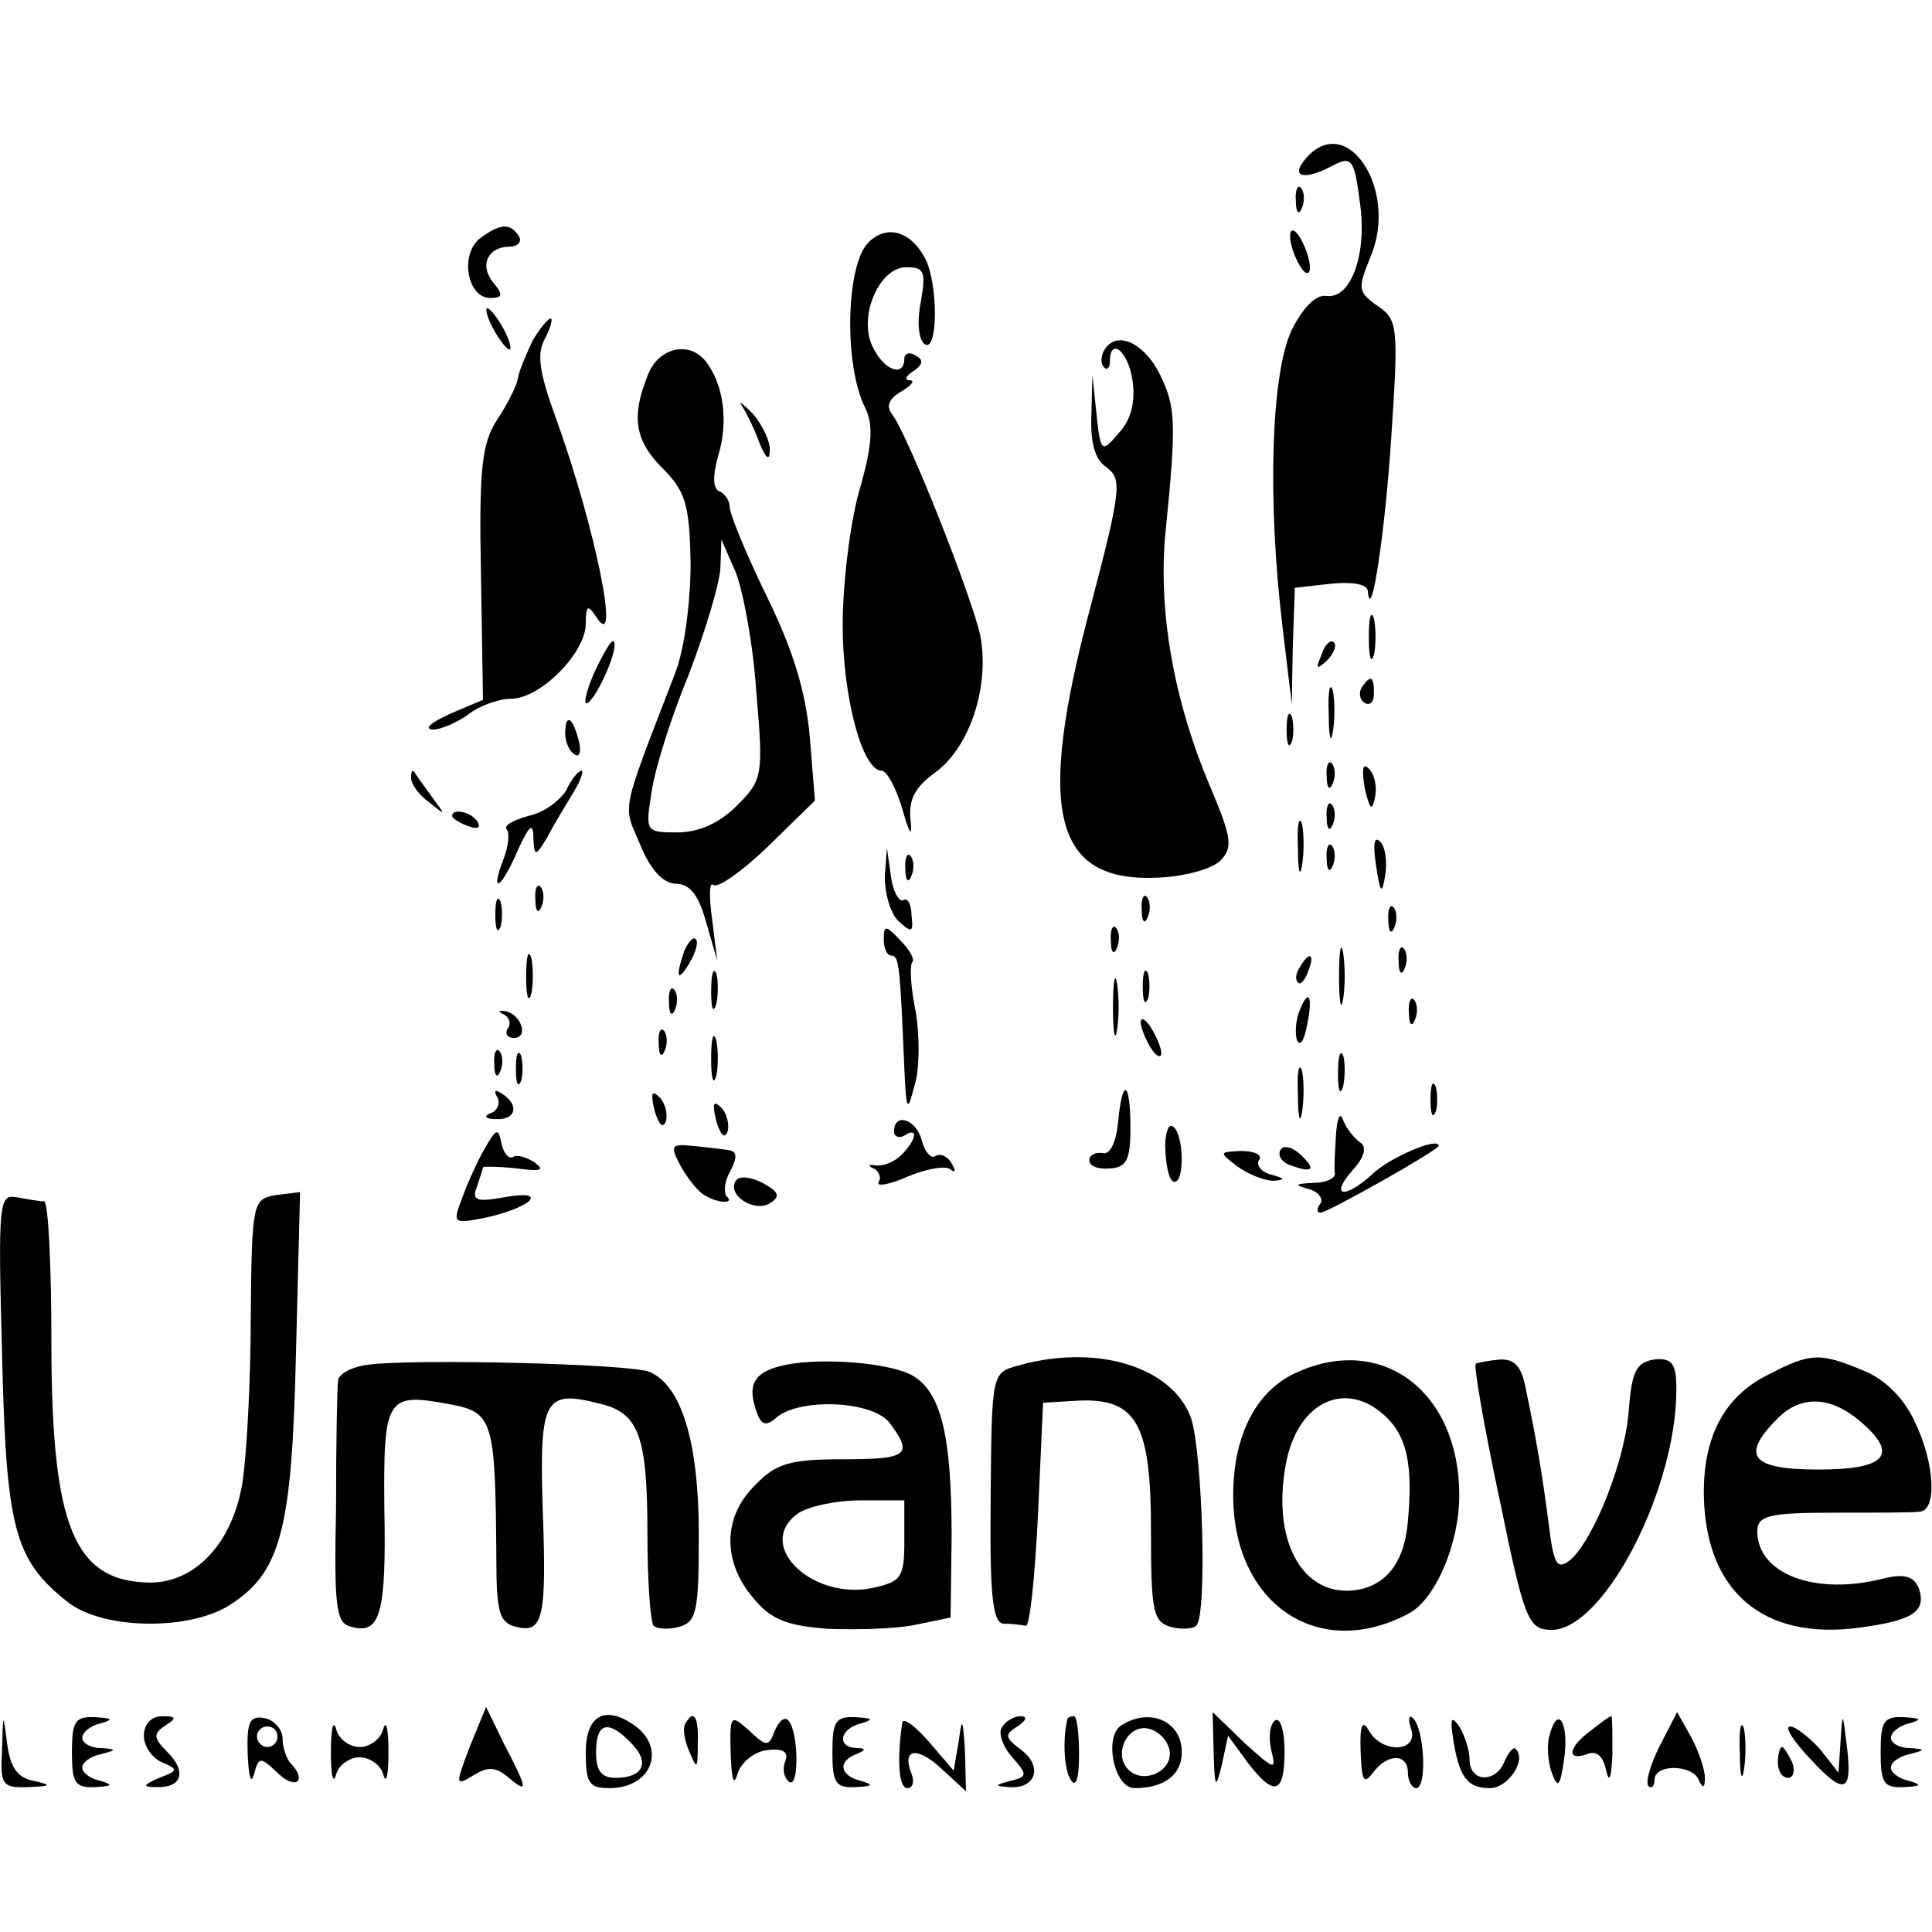 <?xml version="1.0" standalone="no"?>
<!DOCTYPE svg PUBLIC "-//W3C//DTD SVG 20010904//EN"
 "http://www.w3.org/TR/2001/REC-SVG-20010904/DTD/svg10.dtd">
<svg version="1.0" xmlns="http://www.w3.org/2000/svg"
 width="188pt" height="188pt" viewBox="0 0 188 188"
 preserveAspectRatio="xMidYMid meet">
<g transform="translate(0,188) scale(0.1,-0.1)"
fill="#000000" stroke="none">
<path d="M1270 1725 c-15 -18 0 -21 29 -5 16 8 19 4 24 -35 8 -51 -8 -96 -32
-93 -10 2 -23 -11 -34 -33 -20 -42 -24 -164 -9 -289 l9 -75 1 56 2 57 35 4
c20 2 35 0 36 -7 3 -35 17 58 23 152 7 105 6 112 -13 125 -20 14 -20 17 -7 49
27 65 -24 142 -64 94z"/>
<path d="M1261 1684 c0 -11 3 -14 6 -6 3 7 2 16 -1 19 -3 4 -6 -2 -5 -13z"/>
<path d="M467 1648 c-20 -16 -12 -58 10 -58 12 0 13 3 3 15 -14 17 -5 35 16
35 8 0 12 5 9 10 -8 13 -18 13 -38 -2z"/>
<path d="M845 1644 c-22 -22 -24 -120 -3 -161 8 -17 7 -36 -6 -81 -9 -32 -16
-91 -16 -130 0 -70 19 -142 38 -142 5 0 14 -17 20 -37 7 -25 10 -29 8 -11 -2
20 4 32 25 47 33 25 52 83 43 132 -8 38 -71 197 -86 216 -6 8 -3 15 9 22 10 6
14 11 8 11 -5 0 -4 4 4 9 9 6 10 11 2 15 -6 4 -11 2 -11 -3 0 -18 -19 -12 -30
10 -16 29 5 79 32 79 18 0 19 -5 14 -34 -4 -20 -2 -37 4 -41 13 -8 13 60 0 84
-14 26 -37 33 -55 15z"/>
<path d="M1257 1640 c3 -11 9 -22 13 -25 5 -3 6 4 3 15 -3 11 -9 22 -13 25 -5
3 -6 -4 -3 -15z"/>
<path d="M480 1560 c6 -11 13 -20 16 -20 2 0 0 9 -6 20 -6 11 -13 20 -16 20
-2 0 0 -9 6 -20z"/>
<path d="M518 1548 c-6 -13 -13 -29 -14 -36 -1 -7 -10 -25 -20 -40 -15 -23
-18 -47 -16 -150 l2 -123 -33 -14 c-17 -8 -25 -14 -16 -15 8 0 24 7 35 15 10
8 29 15 41 15 29 0 73 45 73 73 0 18 2 19 10 7 25 -39 -1 88 -39 193 -16 44
-19 62 -11 77 6 11 8 20 6 20 -3 0 -11 -10 -18 -22z"/>
<path d="M1075 1540 c-4 -6 -4 -14 -1 -17 3 -4 6 -1 6 5 0 25 18 10 22 -18 3
-20 -1 -38 -13 -51 -17 -20 -18 -20 -22 18 l-4 38 -1 -39 c-1 -26 3 -43 15
-51 15 -11 14 -22 -16 -136 -53 -199 -36 -268 66 -263 25 1 51 8 60 16 13 13
12 22 -10 74 -35 83 -50 169 -43 245 11 108 10 123 -5 154 -15 31 -42 44 -54
25z"/>
<path d="M630 1514 c-16 -40 -12 -63 15 -90 22 -22 26 -35 27 -92 0 -38 -6
-84 -15 -107 -54 -140 -51 -127 -34 -167 10 -25 23 -38 35 -38 13 0 22 -11 29
-37 l11 -38 -5 40 c-3 22 -3 37 1 34 4 -4 28 13 53 37 l46 45 -5 62 c-4 44
-16 84 -42 137 -20 41 -36 80 -36 87 0 6 -5 13 -10 15 -6 2 -7 14 -1 35 10 33
5 69 -12 91 -16 21 -47 14 -57 -14z m106 -308 c7 -81 6 -85 -19 -110 -17 -17
-37 -26 -58 -26 -31 0 -31 1 -25 39 3 22 19 73 36 114 16 42 30 88 31 104 l1
28 14 -32 c7 -18 17 -70 20 -117z"/>
<path d="M722 1485 c4 -6 12 -22 17 -36 6 -15 10 -18 10 -8 1 9 -7 25 -16 36
-10 10 -15 14 -11 8z"/>
<path d="M1332 1260 c0 -19 2 -27 5 -17 2 9 2 25 0 35 -3 9 -5 1 -5 -18z"/>
<path d="M578 1225 c-8 -19 -11 -32 -6 -29 10 7 31 55 25 60 -2 2 -10 -12 -19
-31z"/>
<path d="M1286 1243 c-6 -14 -5 -15 5 -6 7 7 10 15 7 18 -3 3 -9 -2 -12 -12z"/>
<path d="M1293 1185 c0 -22 2 -30 4 -17 2 12 2 30 0 40 -3 9 -5 -1 -4 -23z"/>
<path d="M1325 1211 c-3 -5 -2 -12 3 -15 5 -3 9 1 9 9 0 17 -3 19 -12 6z"/>
<path d="M1252 1170 c0 -14 2 -19 5 -12 2 6 2 18 0 25 -3 6 -5 1 -5 -13z"/>
<path d="M550 1166 c0 -8 4 -17 9 -20 5 -4 7 3 4 14 -6 23 -13 26 -13 6z"/>
<path d="M1291 1124 c0 -11 3 -14 6 -6 3 7 2 16 -1 19 -3 4 -6 -2 -5 -13z"/>
<path d="M1328 1113 c5 -21 7 -23 10 -9 2 10 0 22 -6 28 -6 6 -7 0 -4 -19z"/>
<path d="M400 1123 c0 -6 8 -17 18 -24 16 -13 16 -13 2 6 -8 11 -16 22 -17 24
-2 2 -3 0 -3 -6z"/>
<path d="M551 1111 c-6 -10 -22 -22 -37 -25 -14 -4 -24 -9 -21 -13 3 -3 2 -16
-3 -29 -14 -36 -2 -29 14 9 11 24 15 27 15 12 1 -19 2 -19 14 1 6 12 18 31 25
43 7 11 10 21 8 21 -3 0 -10 -8 -15 -19z"/>
<path d="M1291 1084 c0 -11 3 -14 6 -6 3 7 2 16 -1 19 -3 4 -6 -2 -5 -13z"/>
<path d="M440 1086 c0 -2 7 -7 16 -10 8 -3 12 -2 9 4 -6 10 -25 14 -25 6z"/>
<path d="M1263 1055 c0 -22 2 -30 4 -17 2 12 2 30 0 40 -3 9 -5 -1 -4 -23z"/>
<path d="M1339 1038 c4 -28 6 -29 9 -9 2 13 0 27 -5 32 -6 6 -7 -3 -4 -23z"/>
<path d="M1291 1044 c0 -11 3 -14 6 -6 3 7 2 16 -1 19 -3 4 -6 -2 -5 -13z"/>
<path d="M861 1027 c0 -16 5 -35 13 -43 13 -12 15 -12 13 5 0 11 -4 18 -8 15
-4 -2 -10 8 -12 23 l-4 28 -2 -28z"/>
<path d="M881 1034 c0 -11 3 -14 6 -6 3 7 2 16 -1 19 -3 4 -6 -2 -5 -13z"/>
<path d="M521 1004 c0 -11 3 -14 6 -6 3 7 2 16 -1 19 -3 4 -6 -2 -5 -13z"/>
<path d="M482 990 c0 -14 2 -19 5 -12 2 6 2 18 0 25 -3 6 -5 1 -5 -13z"/>
<path d="M1111 994 c0 -11 3 -14 6 -6 3 7 2 16 -1 19 -3 4 -6 -2 -5 -13z"/>
<path d="M1351 984 c0 -11 3 -14 6 -6 3 7 2 16 -1 19 -3 4 -6 -2 -5 -13z"/>
<path d="M860 966 c0 -9 3 -16 8 -16 7 0 8 -14 12 -110 2 -42 3 -43 10 -16 5
16 5 48 1 72 -5 24 -6 46 -3 48 2 3 -3 12 -12 21 -14 15 -16 15 -16 1z"/>
<path d="M1081 964 c0 -11 3 -14 6 -6 3 7 2 16 -1 19 -3 4 -6 -2 -5 -13z"/>
<path d="M666 955 c-9 -26 -7 -32 5 -12 6 10 9 21 6 23 -2 3 -7 -2 -11 -11z"/>
<path d="M1303 930 c0 -25 2 -35 4 -22 2 12 2 32 0 45 -2 12 -4 2 -4 -23z"/>
<path d="M512 930 c0 -19 2 -27 5 -17 2 9 2 25 0 35 -3 9 -5 1 -5 -18z"/>
<path d="M1361 944 c0 -11 3 -14 6 -6 3 7 2 16 -1 19 -3 4 -6 -2 -5 -13z"/>
<path d="M1265 939 c-4 -6 -5 -12 -2 -15 2 -3 7 2 10 11 7 17 1 20 -8 4z"/>
<path d="M692 915 c0 -16 2 -22 5 -12 2 9 2 23 0 30 -3 6 -5 -1 -5 -18z"/>
<path d="M1083 900 c0 -25 2 -35 4 -22 2 12 2 32 0 45 -2 12 -4 2 -4 -23z"/>
<path d="M1112 920 c0 -14 2 -19 5 -12 2 6 2 18 0 25 -3 6 -5 1 -5 -13z"/>
<path d="M651 904 c0 -11 3 -14 6 -6 3 7 2 16 -1 19 -3 4 -6 -2 -5 -13z"/>
<path d="M1264 895 c-3 -8 -4 -20 -2 -27 3 -7 7 -1 10 15 6 29 1 36 -8 12z"/>
<path d="M1371 894 c0 -11 3 -14 6 -6 3 7 2 16 -1 19 -3 4 -6 -2 -5 -13z"/>
<path d="M490 893 c5 -2 8 -9 4 -14 -3 -5 0 -9 6 -9 15 0 7 23 -8 26 -7 1 -8
0 -2 -3z"/>
<path d="M1110 885 c0 -5 5 -17 10 -25 5 -8 10 -10 10 -5 0 6 -5 17 -10 25 -5
8 -10 11 -10 5z"/>
<path d="M641 864 c0 -11 3 -14 6 -6 3 7 2 16 -1 19 -3 4 -6 -2 -5 -13z"/>
<path d="M692 850 c0 -19 2 -27 5 -17 2 9 2 25 0 35 -3 9 -5 1 -5 -18z"/>
<path d="M481 844 c0 -11 3 -14 6 -6 3 7 2 16 -1 19 -3 4 -6 -2 -5 -13z"/>
<path d="M502 840 c0 -14 2 -19 5 -12 2 6 2 18 0 25 -3 6 -5 1 -5 -13z"/>
<path d="M1302 835 c0 -16 2 -22 5 -12 2 9 2 23 0 30 -3 6 -5 -1 -5 -18z"/>
<path d="M1263 815 c0 -22 2 -30 4 -17 2 12 2 30 0 40 -3 9 -5 -1 -4 -23z"/>
<path d="M1392 810 c0 -14 2 -19 5 -12 2 6 2 18 0 25 -3 6 -5 1 -5 -13z"/>
<path d="M484 812 c3 -5 0 -13 -6 -15 -8 -3 -6 -6 5 -6 19 -1 23 14 5 25 -6 4
-8 3 -4 -4z"/>
<path d="M637 799 c4 -13 8 -18 11 -10 2 7 -1 18 -6 23 -8 8 -9 4 -5 -13z"/>
<path d="M1088 788 c-2 -20 -8 -32 -15 -30 -7 1 -13 -2 -13 -7 0 -6 9 -9 20
-8 16 1 20 8 20 39 0 47 -8 50 -12 6z"/>
<path d="M697 789 c4 -13 8 -18 11 -10 2 7 -1 18 -6 23 -8 8 -9 4 -5 -13z"/>
<path d="M1300 775 c-1 -16 -2 -33 -1 -37 0 -5 -9 -9 -21 -9 -18 -1 -19 -2 -5
-6 9 -2 15 -9 12 -14 -4 -5 -4 -9 0 -9 7 0 115 61 115 65 0 9 -47 -11 -64 -27
-27 -25 -43 -23 -20 3 12 13 14 23 8 27 -6 4 -14 14 -17 22 -3 9 -6 2 -7 -15z"/>
<path d="M870 779 c0 -5 5 -7 10 -4 14 9 12 -4 -3 -19 -7 -7 -18 -11 -25 -10
-7 1 -8 0 -2 -3 5 -2 8 -9 5 -13 -3 -5 10 -3 28 5 19 8 38 11 42 7 5 -4 5 -1
1 6 -4 7 -11 10 -16 7 -4 -3 -10 4 -13 15 -5 21 -27 28 -27 9z"/>
<path d="M1134 760 c1 -17 4 -30 9 -30 10 0 9 48 -2 54 -4 3 -8 -8 -7 -24z"/>
<path d="M472 763 c-7 -12 -17 -34 -22 -48 -10 -26 -9 -26 22 -20 46 10 63 28
19 20 -28 -5 -32 -3 -27 10 3 9 6 18 6 19 0 1 15 1 33 -1 23 -3 28 -2 17 6 -8
5 -17 8 -21 5 -4 -2 -9 4 -11 13 -3 16 -5 15 -16 -4z"/>
<path d="M662 746 c6 -11 16 -24 22 -28 13 -9 32 -10 23 -2 -3 4 -2 15 4 25 7
14 6 19 -3 20 -7 1 -23 3 -35 4 -20 2 -21 0 -11 -19z"/>
<path d="M1246 761 c-3 -5 1 -12 10 -15 22 -8 25 -4 9 11 -8 7 -16 9 -19 4z"/>
<path d="M1204 745 c11 -8 27 -14 35 -14 12 1 12 2 -2 6 -9 2 -15 9 -12 14 4
5 -4 9 -17 9 -22 -1 -22 -1 -4 -15z"/>
<path d="M716 731 c-9 -14 18 -31 33 -22 11 7 9 11 -7 20 -12 6 -23 7 -26 2z"/>
<path d="M2 562 c4 -170 12 -200 64 -241 33 -26 113 -28 154 -5 53 32 64 72
68 247 l4 157 -24 -3 c-22 -4 -23 -7 -24 -118 0 -63 -4 -135 -8 -161 -9 -58
-45 -98 -90 -98 -74 1 -96 54 -96 235 0 74 -3 135 -7 136 -5 0 -16 2 -27 4
-17 3 -18 -5 -14 -153z"/>
<path d="M358 552 c-16 -2 -28 -9 -29 -15 -1 -7 -2 -62 -2 -124 -2 -98 0 -113
15 -116 28 -8 34 13 32 115 -1 107 2 113 61 102 45 -8 47 -13 48 -151 0 -52 3
-62 19 -66 27 -7 30 9 26 118 -3 104 2 113 56 99 38 -9 46 -32 46 -127 0 -46
3 -86 6 -89 3 -3 14 -4 25 -1 17 5 19 15 19 90 0 90 -17 145 -48 158 -19 8
-231 13 -274 7z"/>
<path d="M765 552 c-29 -6 -38 -17 -30 -42 5 -17 10 -19 21 -9 23 19 94 16
110 -6 23 -31 17 -35 -46 -35 -51 0 -65 -4 -85 -25 -32 -31 -32 -75 -2 -110
17 -21 33 -27 73 -30 29 -1 67 0 85 4 l34 7 1 79 c0 98 -10 141 -39 157 -23
12 -86 17 -122 10z m115 -171 c0 -36 -3 -40 -30 -46 -59 -13 -116 41 -74 72
10 7 37 13 61 13 l43 0 0 -39z"/>
<path d="M990 551 c-25 -7 -25 -8 -26 -129 -1 -96 2 -122 13 -122 7 0 16 -1
21 -2 4 -2 9 47 12 107 l5 110 33 2 c58 3 72 -22 72 -126 0 -79 2 -89 19 -94
11 -3 22 -2 25 1 11 10 6 169 -5 202 -18 50 -92 73 -169 51z"/>
<path d="M1263 545 c-40 -17 -63 -61 -63 -120 0 -106 83 -162 171 -115 26 14
49 68 49 115 0 100 -74 157 -157 120z m87 -45 c19 -19 25 -46 20 -100 -3 -37
-18 -59 -44 -66 -55 -13 -89 42 -75 120 11 63 60 85 99 46z"/>
<path d="M1436 553 c-2 -2 8 -61 23 -131 24 -117 28 -127 49 -128 53 -3 128
145 123 243 -1 17 -6 22 -22 20 -17 -3 -21 -12 -24 -48 -3 -49 -34 -127 -57
-147 -13 -10 -16 -5 -21 35 -6 47 -12 83 -23 135 -4 19 -11 26 -25 25 -11 -1
-21 -3 -23 -4z"/>
<path d="M1720 542 c-42 -21 -63 -60 -62 -118 2 -93 58 -140 150 -128 54 7 67
16 59 39 -5 11 -14 14 -34 9 -66 -17 -123 4 -123 46 0 15 11 18 73 18 39 0 78
0 85 1 17 1 15 47 -5 88 -10 22 -29 41 -49 49 -43 18 -52 18 -94 -4z m90 -45
c38 -32 26 -47 -40 -47 -66 0 -77 13 -40 50 23 23 52 21 80 -3z"/>
<path d="M457 180 c-14 -37 -14 -38 3 -28 14 9 22 9 34 -1 20 -17 20 -13 -3
31 l-18 37 -16 -39z"/>
<path d="M2 178 c-2 -35 0 -38 26 -37 22 1 23 2 5 6 -16 3 -23 13 -26 36 -4
31 -4 31 -5 -5z"/>
<path d="M70 175 c0 -30 3 -35 23 -34 16 1 18 2 5 6 -10 2 -18 8 -18 13 0 5 8
11 18 13 16 4 16 5 0 6 -10 0 -18 5 -18 10 0 5 8 12 18 14 13 4 11 5 -5 6 -20
1 -23 -4 -23 -34z"/>
<path d="M140 191 c0 -10 8 -22 18 -26 16 -7 15 -8 -3 -15 -16 -7 -17 -9 -3
-9 25 -1 30 15 11 34 -14 14 -14 18 -2 26 11 7 11 9 -3 9 -11 0 -18 -8 -18
-19z"/>
<path d="M241 173 c1 -21 3 -30 6 -20 5 18 6 18 24 1 17 -16 28 -7 12 10 -4 4
-8 15 -8 24 0 9 -8 18 -17 20 -15 3 -18 -3 -17 -35z m29 17 c0 -5 -4 -10 -10
-10 -5 0 -10 5 -10 10 0 6 5 10 10 10 6 0 10 -4 10 -10z"/>
<path d="M322 175 c0 -22 2 -32 5 -22 2 9 13 17 23 17 10 0 21 -8 23 -17 3
-10 5 0 5 22 0 22 -2 32 -5 23 -2 -10 -13 -18 -23 -18 -10 0 -21 8 -23 18 -3
9 -5 -1 -5 -23z"/>
<path d="M570 175 c0 -30 3 -35 23 -35 42 0 56 40 23 62 -28 19 -46 8 -46 -27z
m44 9 c19 -19 12 -34 -15 -34 -14 0 -19 7 -19 25 0 29 12 32 34 9z"/>
<path d="M667 203 c-3 -5 -1 -17 4 -28 7 -17 8 -17 8 8 1 27 -4 34 -12 20z"/>
<path d="M711 174 c1 -27 3 -33 7 -19 4 11 17 21 29 22 15 2 21 -2 17 -11 -3
-8 -1 -16 4 -20 10 -6 9 50 -1 60 -4 4 -9 -1 -13 -10 -6 -16 -8 -16 -25 0 -18
16 -19 16 -18 -22z"/>
<path d="M810 175 c0 -30 3 -35 23 -34 16 1 18 2 5 6 -21 5 -23 19 -5 26 10 4
10 6 0 6 -19 1 -16 19 5 24 13 4 11 5 -5 6 -20 1 -23 -4 -23 -34z"/>
<path d="M878 204 c-5 -34 -4 -64 5 -64 5 0 7 6 4 14 -10 25 6 27 30 4 l23
-21 -1 39 c-2 32 -3 34 -6 10 l-5 -29 -24 28 c-13 15 -25 24 -26 19z"/>
<path d="M975 199 c-4 -5 1 -19 10 -29 15 -17 15 -19 -2 -23 -15 -4 -16 -5 -1
-6 26 -2 33 20 12 36 -16 12 -17 15 -4 23 9 6 10 10 3 10 -6 0 -15 -5 -18 -11z"/>
<path d="M1039 208 c-5 -17 -4 -50 3 -60 5 -8 8 1 8 25 0 20 -2 37 -5 37 -3 0
-5 -1 -6 -2z"/>
<path d="M1091 201 c-17 -11 -7 -61 13 -61 29 0 46 13 46 35 0 30 -31 44 -59
26z m47 -24 c4 -20 -25 -34 -40 -19 -15 15 -1 44 19 40 10 -2 19 -11 21 -21z"/>
<path d="M1181 174 c1 -34 2 -36 8 -11 l6 28 19 -26 c26 -34 36 -31 36 11 0
19 -4 33 -9 30 -5 -3 -7 -16 -4 -29 5 -20 4 -20 -26 7 l-31 30 1 -40z"/>
<path d="M1324 176 c1 -29 3 -33 12 -21 14 19 34 19 34 0 0 -8 4 -15 8 -15 11
0 8 58 -3 68 -4 4 -5 -1 -2 -10 8 -23 -28 -25 -41 -2 -6 11 -9 6 -8 -20z"/>
<path d="M1414 188 c6 -38 14 -48 36 -48 17 0 36 27 25 38 -2 3 -7 -3 -11 -12
-8 -21 -34 -21 -34 2 0 9 -5 24 -10 32 -8 11 -9 8 -6 -12z"/>
<path d="M1508 192 c-3 -9 -2 -26 2 -37 6 -16 8 -14 12 13 5 35 -6 54 -14 24z"/>
<path d="M1548 196 c-22 -16 -24 -30 -4 -23 10 4 16 -2 19 -16 3 -13 5 -7 6
16 0 20 0 37 -1 37 -2 0 -11 -7 -20 -14z"/>
<path d="M1615 181 c-9 -18 -14 -35 -11 -39 3 -3 6 0 6 6 0 16 37 15 43 0 4
-9 6 -8 6 2 0 8 -6 26 -13 39 l-14 25 -17 -33z"/>
<path d="M1693 175 c0 -22 2 -30 4 -17 2 12 2 30 0 40 -3 9 -5 -1 -4 -23z"/>
<path d="M1791 185 l-2 -30 -18 23 c-11 12 -24 22 -29 22 -6 0 3 -14 19 -31
34 -37 42 -34 36 13 -4 33 -4 33 -6 3z"/>
<path d="M1830 175 c0 -30 3 -35 23 -34 16 1 18 2 5 6 -10 2 -18 8 -18 13 0 5
8 11 18 13 16 4 16 5 0 6 -10 0 -18 5 -18 10 0 5 8 12 18 14 13 4 11 5 -5 6
-20 1 -23 -4 -23 -34z"/>
<path d="M1730 165 c0 -8 4 -15 10 -15 5 0 7 7 4 15 -4 8 -8 15 -10 15 -2 0
-4 -7 -4 -15z"/>
</g>
</svg>
